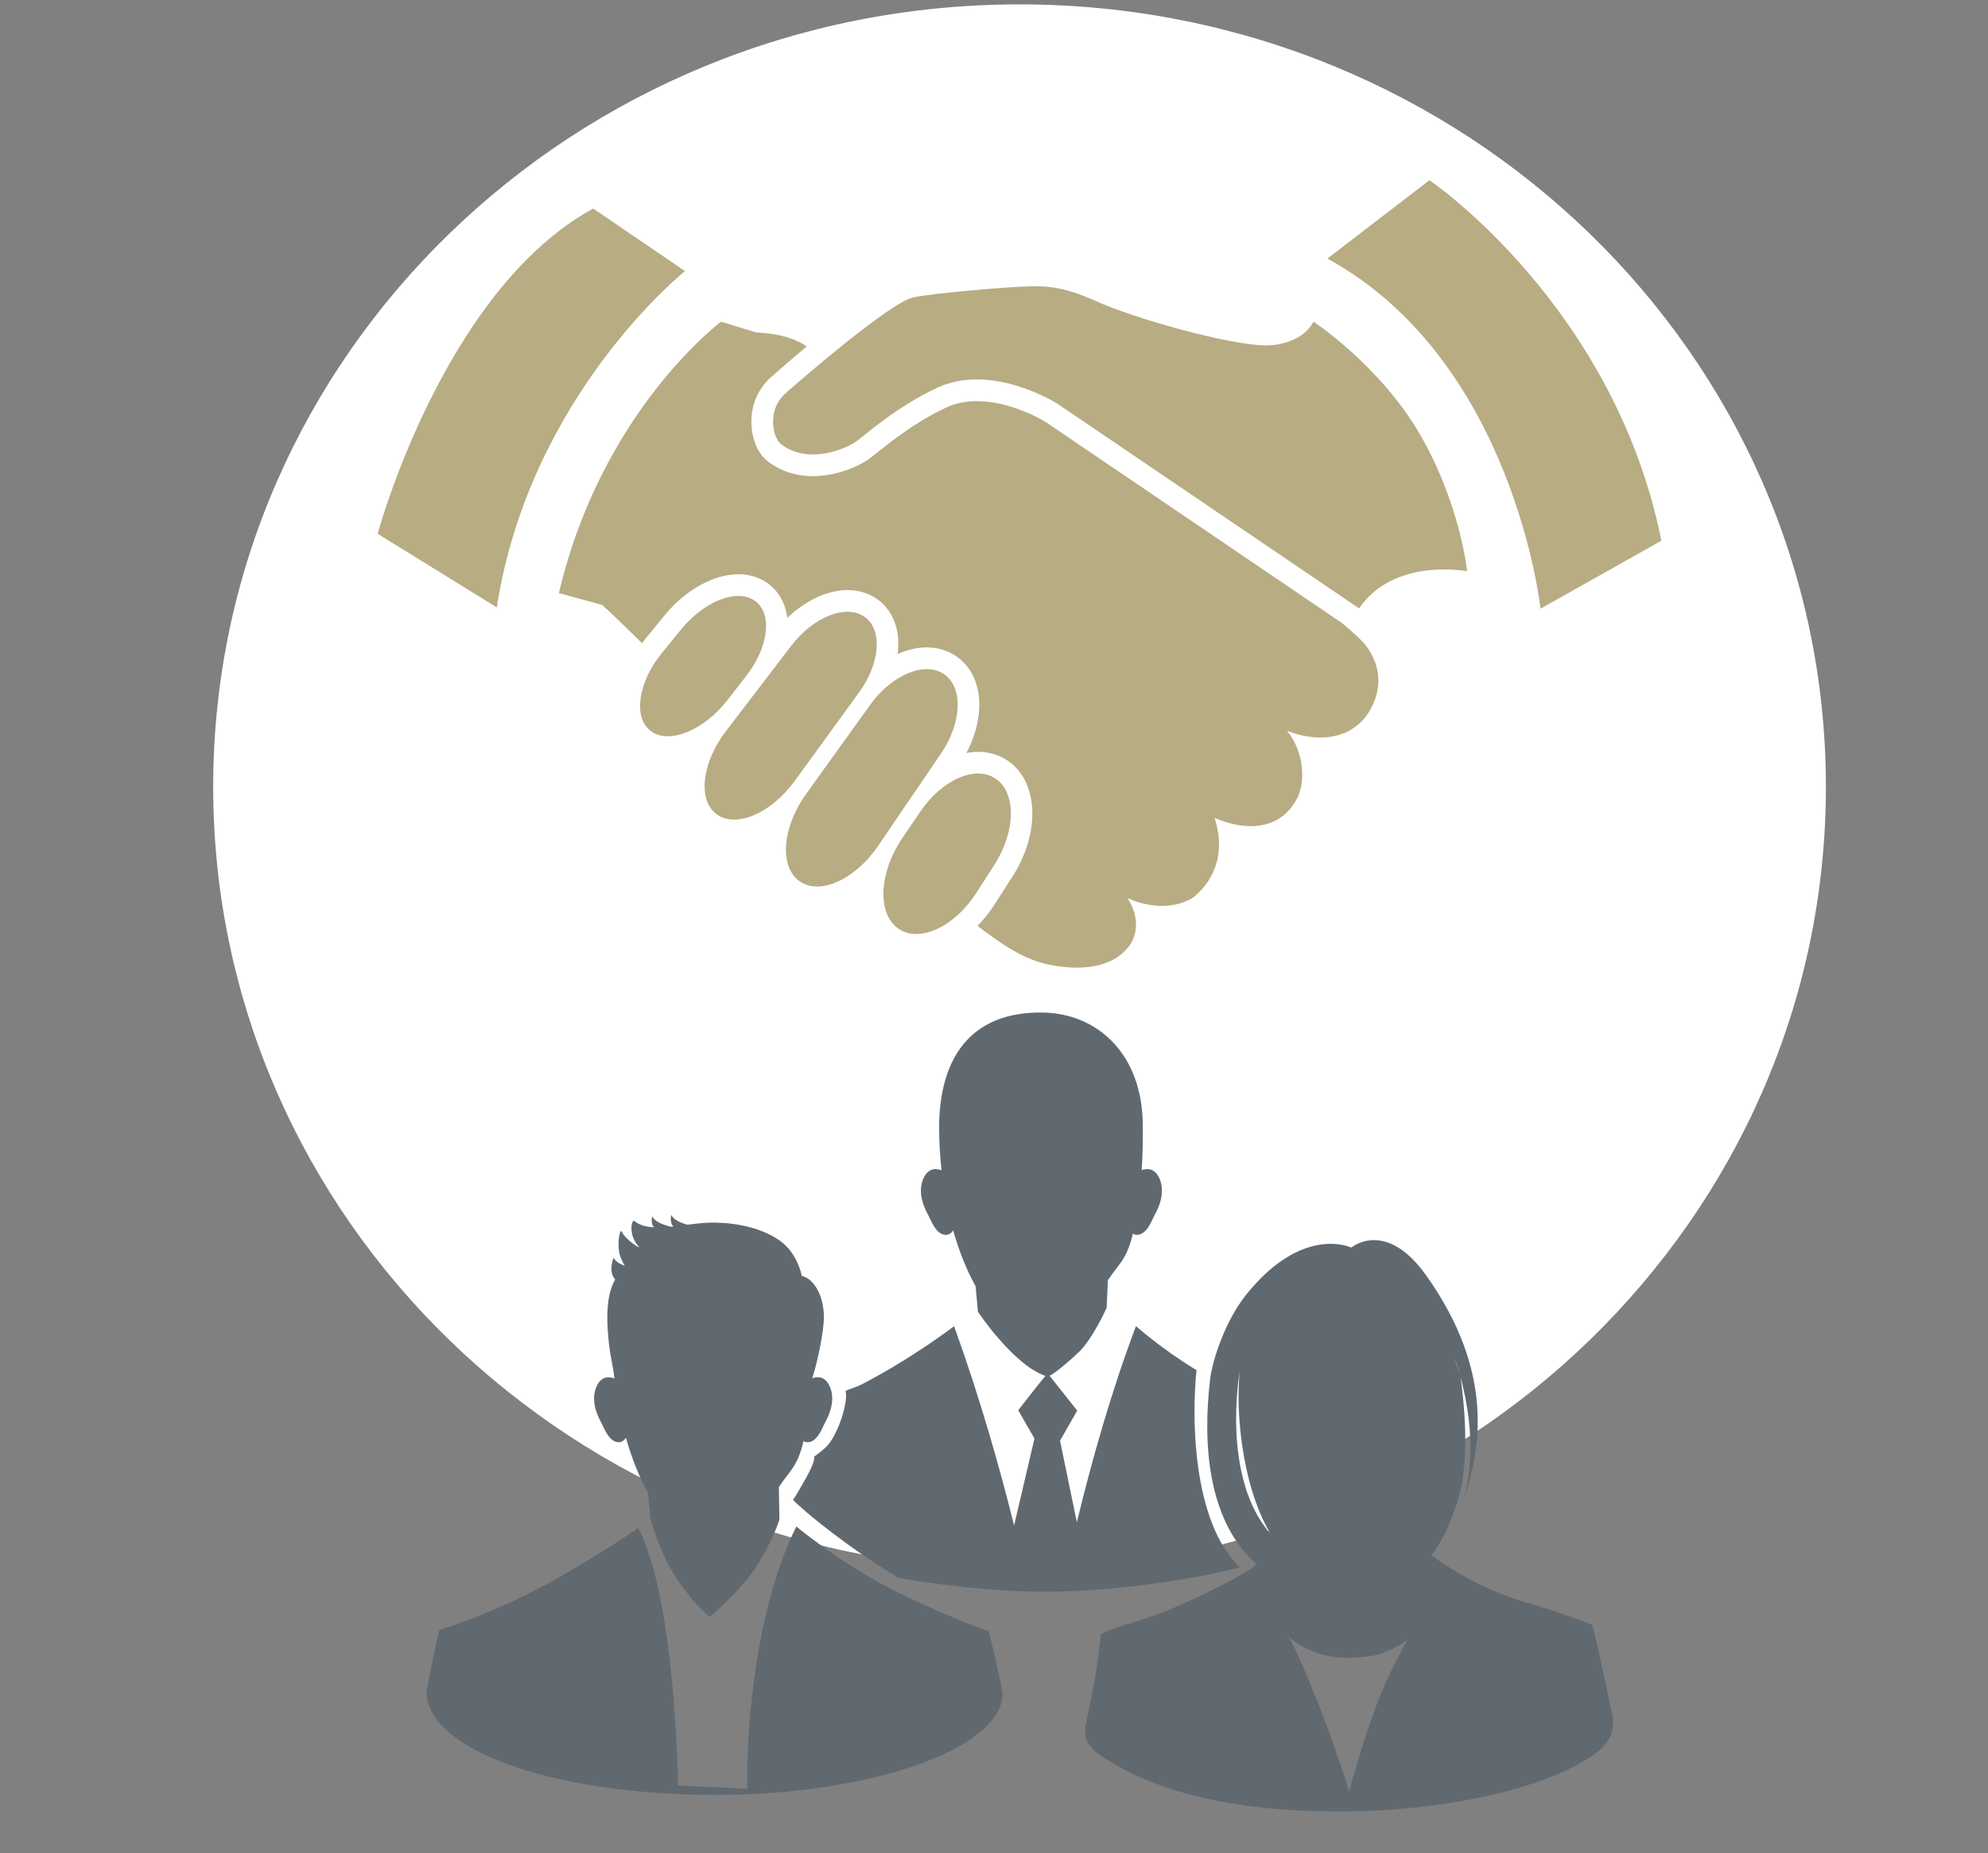 <?xml version="1.0" encoding="utf-8"?>
<!-- Generator: Adobe Illustrator 15.0.0, SVG Export Plug-In . SVG Version: 6.00 Build 0)  -->
<!DOCTYPE svg PUBLIC "-//W3C//DTD SVG 1.1//EN" "http://www.w3.org/Graphics/SVG/1.1/DTD/svg11.dtd">
<svg version="1.1" id="レイヤー_1" xmlns="http://www.w3.org/2000/svg" xmlns:xlink="http://www.w3.org/1999/xlink" x="0px"
	 y="0px" width="132.5px" height="123.5px" viewBox="0 0 132.5 123.5" enable-background="new 0 0 132.5 123.5"
	 xml:space="preserve">
<rect x="0" y="0" width="132.5" height="123.5" fill="#808080" stroke="none"/>
<path fill="#FFFFFF" d="M67.95,0.292c29.678,0,53.746,23.352,53.746,52.146c0,28.793-24.068,52.145-53.746,52.145
	c-29.678,0-53.741-23.352-53.741-52.145C14.209,23.644,38.272,0.292,67.95,0.292z"/>
<circle fill="#C8BB8D" cx="155.797" cy="38.25" r="7.972"/>
<circle fill="#9E8857" cx="176.593" cy="38.25" r="7.972"/>
<circle fill="#B7AC82" cx="198.083" cy="38.25" r="7.972"/>
<circle fill="#3F3B3A" cx="155.797" cy="62.602" r="7.972"/>
<circle fill="#3E3934" cx="176.593" cy="62.602" r="7.972"/>
<circle fill="#32373C" cx="199.593" cy="62.602" r="7.972"/>
<circle fill="#616970" cx="155.464" cy="90.935" r="7.972"/>
<g>
	<path fill="#B7AC82" d="M45.654,18.066l-6.119-4.17c-10.001,5.478-14.363,21.678-14.363,21.678l7.94,4.906
		C35.299,26.333,45.654,18.066,45.654,18.066z"/>
	<path fill="#B7AC82" d="M95.272,12.009l-6.799,5.223c12.438,6.822,14.201,23.333,14.201,23.333l8.058-4.532
		C107.567,20.323,95.272,12.009,95.272,12.009z"/>
	<path fill="#B7AC82" d="M89.43,41.511l-19.753-13.4c0,0-2.212-1.378-4.569-1.378c-0.751,0-1.437,0.142-2.038,0.424
		c-2.042,0.953-3.69,2.272-4.579,2.982c-0.206,0.166-0.374,0.302-0.506,0.4c-0.766,0.575-2.282,1.194-3.8,1.194
		c-1.121,0-2.153-0.333-2.982-0.965c-0.658-0.5-1.078-1.43-1.121-2.486c-0.051-1.208,0.415-2.342,1.272-3.116
		c0.027-0.023,1.047-0.934,2.417-2.08c-0.525-0.365-1.554-0.854-3.374-0.929l-2.337-0.72c0,0-7.957,5.929-10.809,18.089l2.881,0.786
		c0.899,0.822,1.782,1.683,2.66,2.559c0.075-0.1,0.142-0.198,0.22-0.294l1.271-1.554c1.387-1.698,3.277-2.753,4.93-2.753
		c0.714,0,1.376,0.199,1.914,0.572c0.726,0.507,1.186,1.276,1.329,2.229c0.006,0.038,0.006,0.077,0.009,0.115
		c1.22-1.164,2.681-1.862,4.021-1.862c0.714,0,1.38,0.196,1.927,0.569c0.749,0.509,1.232,1.297,1.401,2.277
		c0.078,0.448,0.074,0.928,0.014,1.42c0.643-0.288,1.304-0.444,1.939-0.444c0.722,0,1.402,0.202,1.961,0.586l0.056,0.038
		c0.736,0.521,1.223,1.318,1.408,2.307c0.234,1.25-0.059,2.732-0.782,4.109c0.261-0.05,0.521-0.082,0.776-0.082
		c0.744,0,1.441,0.213,2.021,0.617c2.022,1.414,2.14,4.793,0.275,7.698l-1.183,1.841c-0.345,0.536-0.73,1.02-1.146,1.446
		c1.483,1.124,2.811,2.072,4.381,2.491c0,0,3.88,1.12,5.63-1.038c0,0,1.252-1.278-0.017-3.316c0,0,2.174,1.151,4.241,0.061
		c0,0,2.754-1.735,1.561-5.402c0,0,3.791,1.875,5.485-1.26c0.562-1.039,0.544-3.074-0.66-4.546c0,0,3.192,1.443,5.151-0.809
		c0,0,1.995-2.224,0.18-4.772C90.854,42.756,90.254,42.197,89.43,41.511z"/>
	<path fill="#B7AC82" d="M62.922,44.931l-0.005-0.004c-1.273-0.867-3.451,0.019-4.895,2.013l-4.283,5.955
		c-1.575,2.173-1.822,4.789-0.503,5.793l0.007,0.004c1.328,1.011,3.709-0.031,5.26-2.288l4.205-6.173
		C64.126,48.164,64.202,45.803,62.922,44.931z"/>
	<path fill="#B7AC82" d="M57.239,46.168c1.449-1.975,1.595-4.24,0.361-5.079c-1.225-0.834-3.381,0.021-4.851,1.929l-4.358,5.698
		c-1.602,2.08-1.913,4.572-0.647,5.533c1.276,0.97,3.627-0.021,5.206-2.179L57.239,46.168z"/>
	<path fill="#B7AC82" d="M48.482,46.658l1.251-1.608c1.526-1.958,1.759-4.189,0.572-5.016l-0.004-0.004
		c-1.178-0.82-3.353,0.019-4.898,1.91l-1.269,1.552c-1.603,1.964-1.963,4.321-0.762,5.222l0.004,0.004
		C44.587,49.628,46.899,48.689,48.482,46.658z"/>
	<path fill="#B7AC82" d="M66.386,51.912l-0.005-0.004c-1.336-0.934-3.573,0.023-5.043,2.18l-1.206,1.775
		c-1.525,2.244-1.689,4.943-0.317,5.979l0.005,0.004c1.386,1.045,3.769-0.033,5.266-2.362l1.183-1.842
		C67.707,55.401,67.735,52.854,66.386,51.912z"/>
	<path fill="#B7AC82" d="M87.542,21.438c-0.893,1.671-3.215,1.581-3.215,1.581c-2.544-0.045-8.801-1.827-11.263-2.945
		c-2.433-1.104-3.659-1-4.523-0.989c-1.075,0.013-6.609,0.464-7.727,0.749c-1.532,0.389-7.319,5.353-8.492,6.408
		c-1.189,1.069-0.856,2.911-0.245,3.375c1.797,1.366,4.317,0.309,5.042-0.236c0.72-0.54,2.692-2.299,5.337-3.534
		c3.683-1.72,8.033,1.066,8.033,1.066l20.094,13.632c2.34-3.424,7.201-2.476,7.201-2.476s-0.458-4.48-3.136-9.107
		C91.967,24.335,87.542,21.438,87.542,21.438z"/>
</g>
<path fill="#616970" d="M41.241,96.115c0.191,0,0.351-0.11,0.477-0.296c0.386,1.365,0.886,2.619,1.476,3.677l0.157,1.688
	c0,0,0.588,2.339,1.852,4.166c1.265,1.827,2.109,2.39,2.109,2.39s1.572-1.298,2.67-2.74c1.335-1.756,1.967-3.724,1.967-3.724
	l-0.038-2.17c0.673-1.041,1.242-1.329,1.645-3.071c0.079,0.051,0.168,0.081,0.266,0.081c0.672,0,0.985-0.987,1.211-1.392
	c0.223-0.403,0.717-1.48,0.223-2.421c-0.322-0.616-0.817-0.563-1.121-0.449c0.309-0.936,0.657-2.564,0.758-3.655
	c0.155-1.671-0.617-2.998-1.452-3.166c0,0-0.268-1.47-1.404-2.307c-1.172-0.862-2.822-1.214-4.343-1.249
	c-0.591-0.014-1.236,0.062-1.876,0.143c-0.494-0.137-0.924-0.345-1.08-0.652c0,0-0.131,0.526,0.153,0.766
	c-0.062,0.008-0.125,0.014-0.186,0.02c-0.56-0.137-1.068-0.354-1.239-0.694c0,0-0.121,0.481,0.12,0.732
	c-0.524-0.027-0.979-0.145-1.312-0.425c-0.163-0.138-0.44,0.928,0.31,1.723c0.166,0.175-0.84-0.396-1.148-1.016
	c-0.104-0.209-0.285,0.602-0.176,1.325c0.058,0.392,0.256,0.739,0.378,0.96c-0.347-0.131-0.628-0.308-0.746-0.545
	c0,0-0.384,0.926,0.11,1.453c-0.363,0.658-0.705,1.697-0.415,4.287c0.103,0.928,0.263,1.39,0.365,2.311
	c-0.302-0.118-0.815-0.192-1.146,0.439c-0.492,0.94,0,2.018,0.225,2.421C40.254,95.128,40.568,96.115,41.241,96.115z"/>
<path fill="#616970" d="M65.915,108.72c0,0-3.143-1.097-6.55-2.845c-3.411-1.749-6.288-4.142-6.288-4.142
	c-2.144,4.245-3.326,11.079-3.277,17.481l-4.607-0.221c-0.049-2.561-0.413-12.867-2.654-17.158c0,0-3.525,2.422-6.934,4.171
	c-3.409,1.749-6.339,2.623-6.339,2.623s-0.834,3.862-0.834,4.131c0,3.738,8.061,6.858,19.333,6.858
	c10.074,0,19.063-3.03,19.063-6.77C66.826,112.592,65.915,108.72,65.915,108.72z"/>
<path fill="#616970" d="M107.51,114.521c-0.752-3.581-1.322-6.193-1.423-6.25c-0.096-0.052-2.368-0.912-4.383-1.487
	c-3.594-1.027-6.302-3.143-6.302-3.143c0.571-0.699,1.152-1.826,1.62-3.227c0.813-2.252,0.765-5.429,0.323-8.655
	c-0.009-0.015-0.408-1.292-0.408-1.292s2.109,5.529,0.408,10.039c1.465-3.881,2.248-9.088-2.263-15.471
	c-2.72-3.851-5.017-1.892-5.017-1.892s-3.211-1.559-6.98,3.104c-1.454,1.797-2.29,4.462-2.432,5.676
	c-1.096,9.43,2.891,11.972,3.069,12.329c0.062,0.126-2.135,1.458-5.639,2.958c-2.291,0.983-4.698,1.386-4.73,1.808
	c-0.117,1.511-0.479,3.601-0.963,5.783c-0.135,0.594-0.163,1.277,0.651,1.962c3.045,2.236,8.177,3.961,16.148,3.961
	c7.076,0,13.614-1.495,16.882-3.68C106.788,116.564,107.613,115.858,107.51,114.521z M82.632,91.378c0,0-0.27,2.038,0.17,5.017
	c0.617,4.181,2.015,5.981,1.923,5.879C81.333,98.485,82.632,91.378,82.632,91.378z M92.537,111.737
	c-1.417,3.037-2.615,7.655-2.615,7.655s-0.923-3.161-2.7-7.444c-1.159-2.798-1.428-2.945-1.428-2.945
	c1.935,1.695,4.013,1.532,5.326,1.398c1.458-0.15,2.706-1.13,2.706-1.13S93.223,110.274,92.537,111.737z"/>
<path fill="#616970" d="M52.845,99.954C52.845,99.953,52.845,99.953,52.845,99.954L52.845,99.954z"/>
<path fill="#616970" d="M79.749,91.314c-2.36-1.435-4.037-2.937-4.037-2.937c-1.642,4.343-2.947,8.97-3.94,13.066l-1.121-5.431
	l1.145-2.003l-1.839-2.32c0.339-0.173,1.136-0.819,1.913-1.546c0.959-0.896,1.889-2.992,1.889-2.992l0.081-1.831
	c0.684-1.051,1.258-1.346,1.665-3.108c0.083,0.054,0.172,0.081,0.27,0.081c0.68,0,0.998-0.996,1.225-1.405
	c0.229-0.409,0.727-1.497,0.229-2.451c-0.327-0.623-0.828-0.568-1.136-0.455c0.063-0.96,0.088-1.991,0.073-3.098
	c-0.06-4.647-3.016-7.32-6.592-7.402c-5.087-0.115-6.984,3.293-6.981,7.688c0.002,0.945,0.057,1.891,0.16,2.824
	c-0.305-0.12-0.824-0.195-1.159,0.443c-0.5,0.954,0,2.042,0.227,2.451s0.545,1.409,1.226,1.409c0.191,0,0.354-0.113,0.481-0.302
	c0.392,1.382,0.897,2.65,1.495,3.722l0.158,1.708c0,0,2.362,3.542,4.496,4.269c-0.464,0.546-1.812,2.29-1.812,2.29l1.082,1.887
	l-1.357,5.791c-0.977-3.934-2.285-8.519-3.999-13.284c0,0-2.798,2.159-6.248,3.928c-0.187,0.097-0.801,0.292-0.985,0.383
	c0.189,0.73-0.456,2.75-1.17,3.607c-0.243,0.292-0.926,0.781-0.926,0.781s0.137,0.215-0.536,1.413
	c-0.786,1.396-0.868,1.464-0.877,1.464c0.024,0.023,0.99,1.017,3.46,2.825c1.937,1.419,3.6,2.382,3.6,2.382
	c2.632,0.466,6.451,0.917,9.74,0.917c4.199,0,9.72-0.75,12.987-1.628C79.444,101.412,79.423,94.343,79.749,91.314z"/>
</svg>
